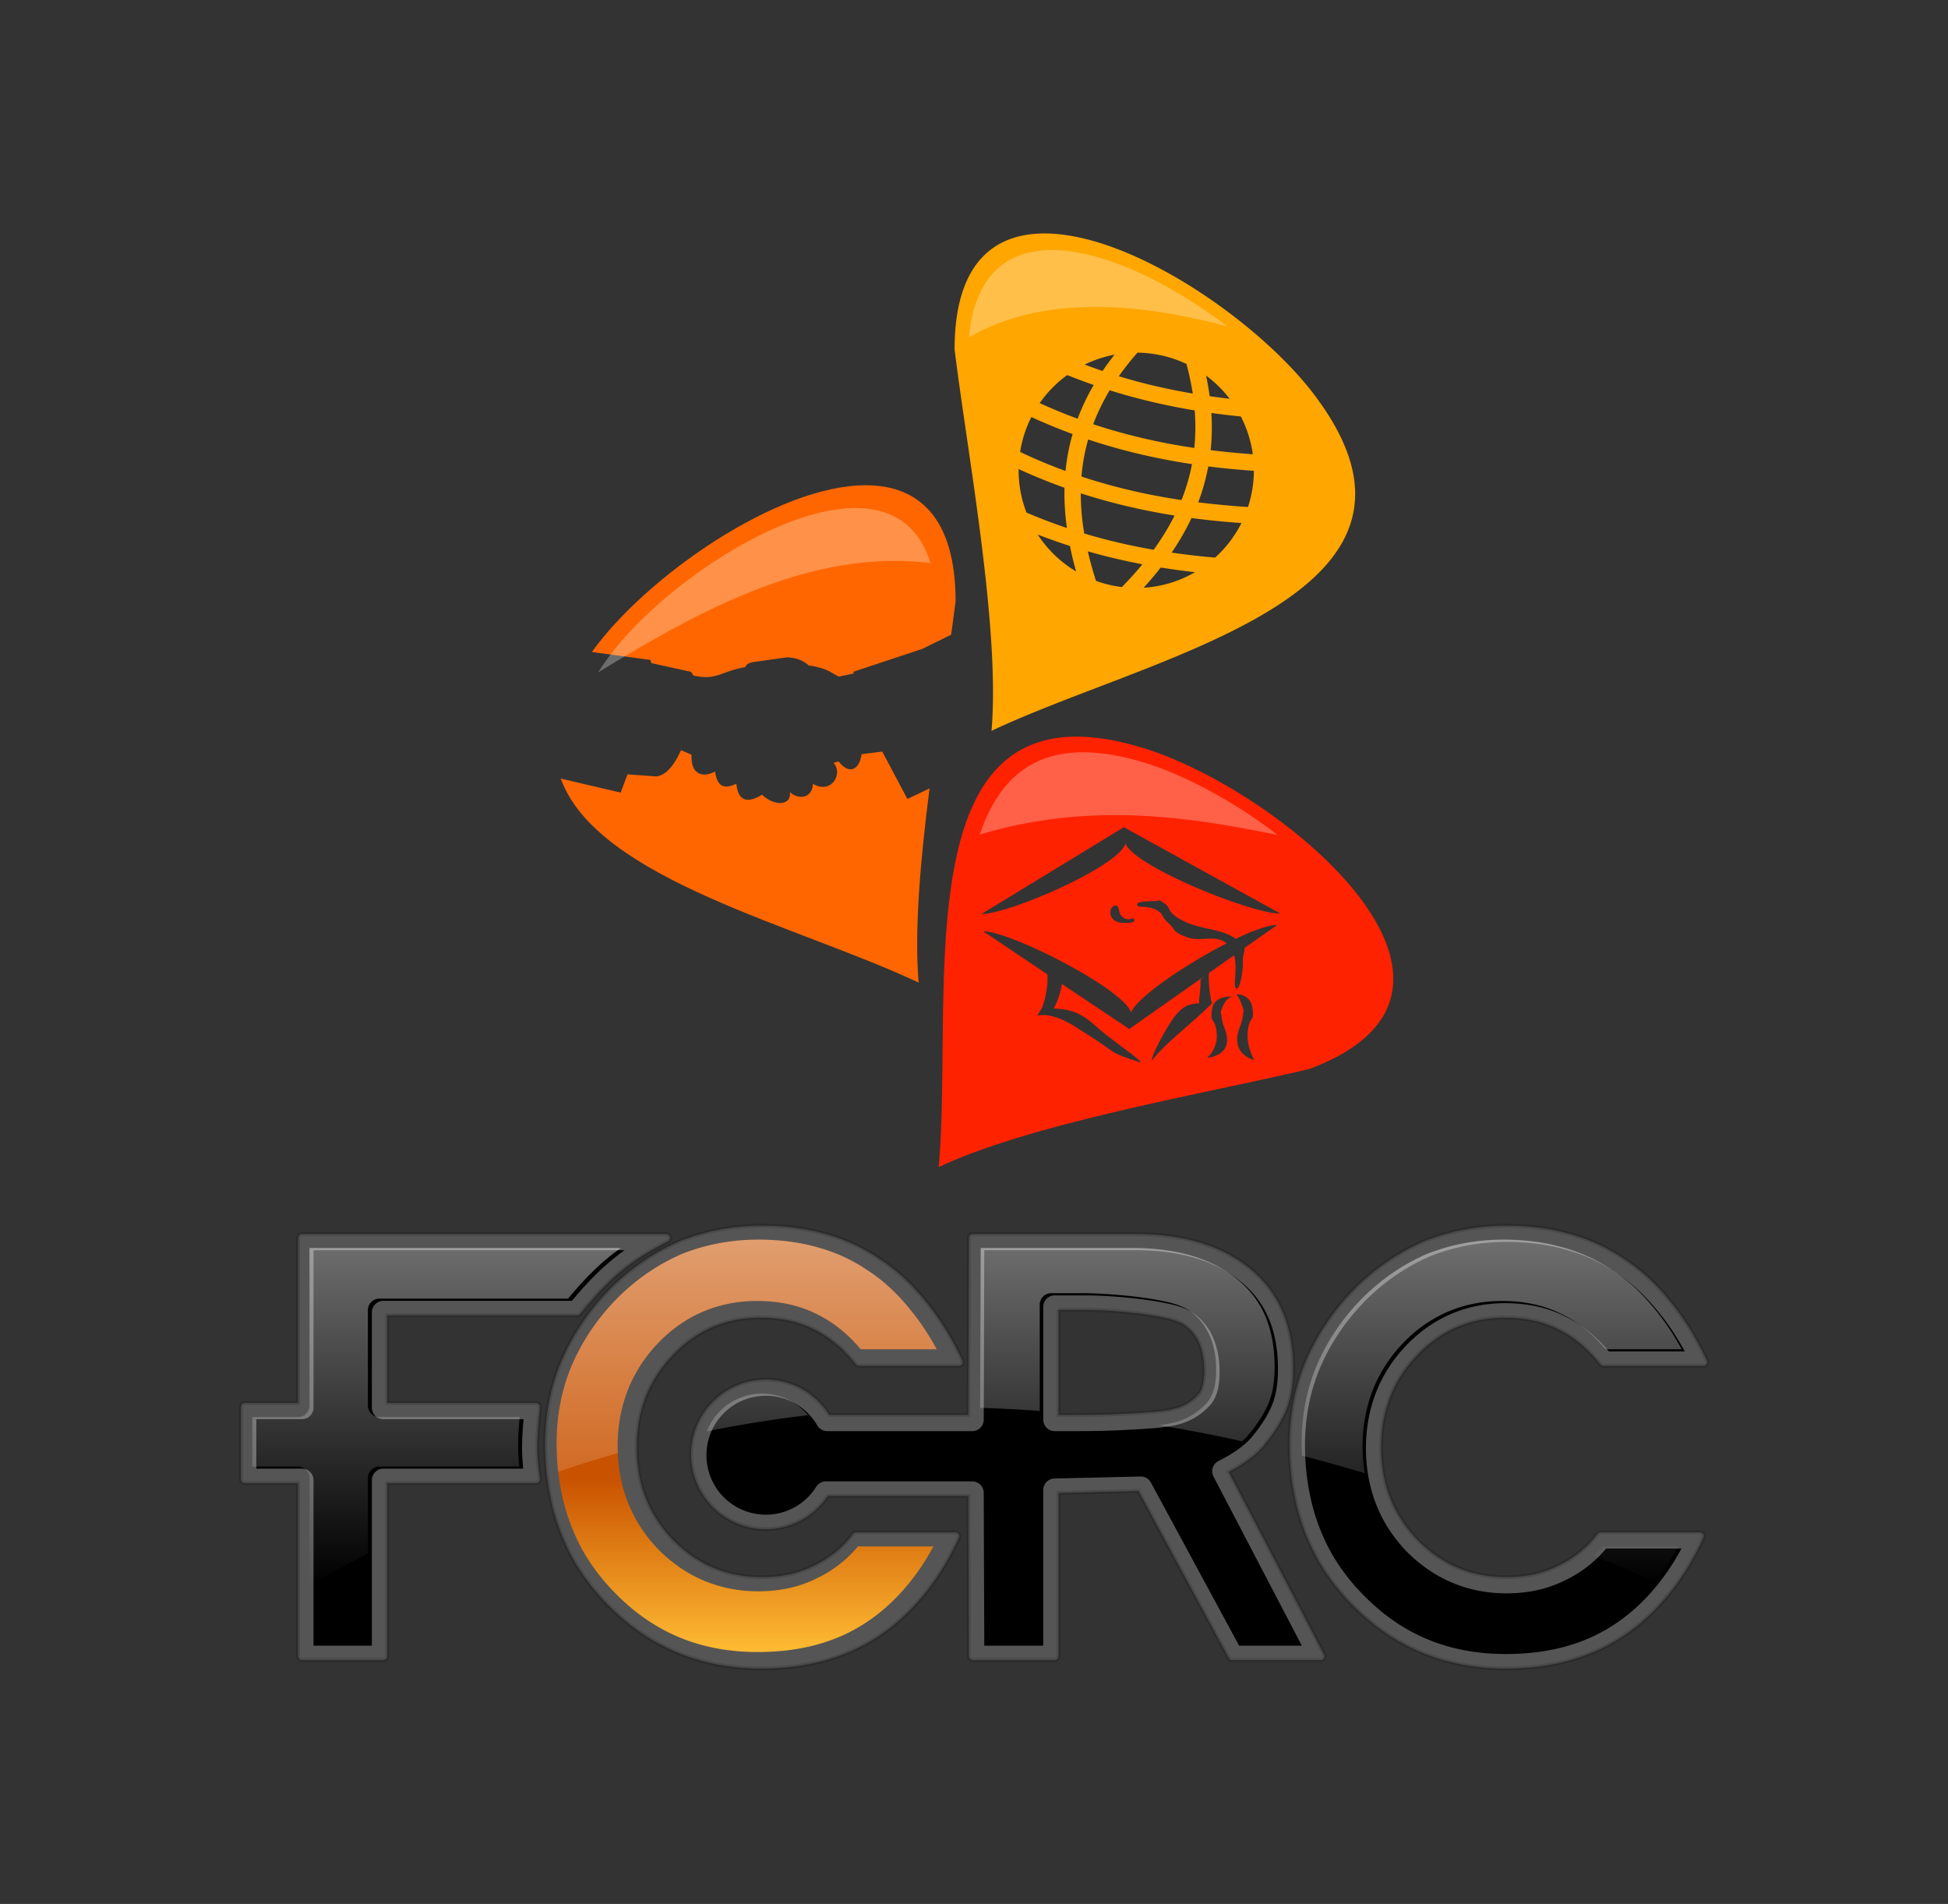 <svg xmlns="http://www.w3.org/2000/svg" viewBox="0 0 572.19 559.13"><rect x="0" y="0" width="572.19" height="559.13" fill="#333333" stroke="none"/><defs><linearGradient id="a" y2="4038.8" gradientUnits="userSpaceOnUse" x2="-32759" gradientTransform="translate(30482 -6629.2) scale(1.063)" y1="3904" x1="-32759"><stop offset="0" stop-color="#c95200"/><stop offset="1" stop-color="#ffbc33"/></linearGradient><linearGradient id="b" y2="-5670.2" gradientUnits="userSpaceOnUse" x2="-7695.5" gradientTransform="translate(3411.1 3181.9) scale(.983)" y1="-5957.9" x1="-7695.5"><stop offset="0" stop-color="#fff"/><stop offset="1" stop-color="#fff" stop-opacity="0"/></linearGradient></defs><path d="M223.786 359.938c-8.408 0-16.462 1.517-24.133 4.55a1.145 1.145 0 00-.036.023c-7.388 3.207-14.067 7.735-20.012 13.565a1.145 1.145 0 000 .012c-6.284 6.283-11.157 13.382-14.59 21.279a1.145 1.145 0 00-.01 0c-3.27 7.685-4.894 15.978-4.894 24.838 0 5.99.658 11.798 1.973 17.4a63.526 63.526 0 006.094 15.979 1.145 1.145 0 000 .011 64.025 64.025 0 0010.237 13.566v.01l.011-.01c12.177 12.517 27.32 18.832 45.192 18.832 13.57 0 25.207-3.231 34.811-9.73 4.715-3.162 9.037-7.154 12.981-11.956 3.951-4.81 7.376-10.383 10.282-16.706a1.145 1.145 0 00-1.036-1.62h-29.192a1.145 1.145 0 00-.914.452c-3.1 4.079-6.938 7.191-11.56 9.367a1.145 1.145 0 00-.036.01c-4.379 2.217-9.416 3.34-15.174 3.34-10.239 0-18.88-3.646-26.171-11.042l-.011-.011c-7.06-7.394-10.557-16.33-10.557-27.043 0-10.718 3.5-19.658 10.568-27.053 7.067-7.396 15.586-11.042 25.83-11.042 5.928 0 11.114 1.144 15.604 3.416a1.145 1.145 0 00.01 0c4.553 2.222 8.662 5.645 12.343 10.314a1.145 1.145 0 00.904.441h29.367a1.145 1.145 0 001.036-1.63c-3.127-6.652-6.738-12.47-10.854-17.445l-.012-.011c-4.05-5.018-8.467-9.082-13.234-12.188-.008-.006-.012-.017-.023-.022-4.821-3.324-10.127-5.8-15.913-7.405h-.01c-5.741-1.664-12.039-2.49-18.877-2.49zm218.665 0c-8.407 0-16.451 1.517-24.122 4.55a1.145 1.145 0 00-.034.023c-7.388 3.207-14.078 7.735-20.023 13.565a1.145 1.145 0 000 .012c-6.284 6.283-11.157 13.382-14.59 21.279a1.145 1.145 0 00-.012 0c-3.269 7.685-4.893 15.978-4.893 24.838 0 5.99.658 11.798 1.973 17.4a63.546 63.546 0 006.105 15.979 1.145 1.145 0 000 .011 63.99 63.99 0 0010.226 13.566v.01l.012-.01c12.177 12.517 27.32 18.832 45.192 18.832 13.57 0 25.207-3.231 34.811-9.73 4.714-3.162 9.047-7.153 12.992-11.956 3.95-4.81 7.376-10.383 10.282-16.706a1.145 1.145 0 00-1.036-1.62h-29.203a1.145 1.145 0 00-.914.452c-3.1 4.08-6.928 7.192-11.549 9.367a1.145 1.145 0 00-.034.01c-4.379 2.217-9.428 3.34-15.186 3.34-10.239 0-18.88-3.646-26.172-11.042l-.011-.011c-7.06-7.394-10.557-16.33-10.557-27.043 0-10.718 3.501-19.658 10.568-27.053 7.066-7.395 15.597-11.042 25.841-11.042 5.929 0 11.103 1.144 15.593 3.416a1.145 1.145 0 00.012 0c4.553 2.223 8.672 5.646 12.353 10.314a1.145 1.145 0 00.904.441h29.367a1.145 1.145 0 001.036-1.63c-3.127-6.653-6.75-12.47-10.865-17.445l-.012-.011c-4.049-5.017-8.455-9.081-13.223-12.188-.008-.006-.012-.017-.023-.022-4.822-3.325-10.138-5.8-15.924-7.405h-.011c-5.741-1.664-12.038-2.49-18.877-2.49zm-353.745 2.446a1.145 1.145 0 00-1.146 1.146v48.474H71.912a1.145 1.145 0 00-1.147 1.146v21.269a1.145 1.145 0 001.147 1.146H87.56V486.4a1.145 1.145 0 001.146 1.146h23.88a1.145 1.145 0 001.146-1.146v-50.835h43.738a1.145 1.145 0 001.135-1.3c-1.053-7.882-1.053-10.285 0-21.004a1.145 1.145 0 00-1.135-1.257h-43.738v-25.72h55.814a1.145 1.145 0 00.881-.419c8.711-10.654 14.68-15.666 25.775-21.312a1.145 1.145 0 00-.517-2.17H88.705zm197.033 0a1.145 1.145 0 00-1.147 1.146l-.165 51.98h-40.85c-3.881-6.218-10.765-10.381-18.624-10.381-12.12 0-21.974 9.854-21.974 21.973s9.856 21.962 21.974 21.962c7.6 0 14.284-3.885 18.226-9.763h41.246l.165 47.097a1.145 1.145 0 001.146 1.146h24.056a1.145 1.145 0 001.146-1.146v-47.969l23.461-.562 26.536 49.07a1.145 1.145 0 001.003.606h25.995a1.145 1.145 0 001.014-1.675l-28.012-53.612c4.685-2.443 8.317-5.167 10.755-8.264 0-.005.007-.008.011-.012 2.863-3.55 4.946-6.961 6.238-10.248a1.145 1.145 0 000-.011c1.3-3.37 1.939-7.305 1.939-11.802 0-12.45-4.118-22.245-12.31-29.048v-.011c0-.004-.007.004-.01 0-8.352-7.015-19.783-10.48-34.14-10.48h-47.682zm25.202 22.293h7.79c3.273 0 7.078.193 11.384.584 4.3.391 8.044.924 11.251 1.587a1.145 1.145 0 00.023 0c3.175.602 5.415 1.445 6.634 2.336a1.145 1.145 0 00.012.011c3.773 2.688 5.675 7.01 5.675 13.412 0 3.033-.532 5.183-1.377 6.468-2.15 2.489-4.291 3.768-7.163 4.562-2.891.8-6.539 1.058-11.395 1.345-8.178.502-12.929.529-18.832.529h-4v-30.833z" opacity=".088" stroke="#000" stroke-width="1.115" fill="#fff"/><path d="M223.786 359.938c-8.408 0-16.462 1.517-24.133 4.55a1.145 1.145 0 00-.036.023c-7.388 3.207-14.067 7.735-20.012 13.565a1.145 1.145 0 000 .012c-6.284 6.283-11.157 13.382-14.59 21.279a1.145 1.145 0 00-.01 0c-3.27 7.685-4.894 15.978-4.894 24.838 0 5.99.658 11.798 1.973 17.4a63.526 63.526 0 006.094 15.979 1.145 1.145 0 000 .011 64.025 64.025 0 0010.237 13.566v.01l.011-.01c12.177 12.517 27.32 18.832 45.192 18.832 13.57 0 25.207-3.231 34.811-9.73 4.715-3.162 9.037-7.154 12.981-11.956 3.951-4.81 7.376-10.383 10.282-16.706a1.145 1.145 0 00-1.036-1.62h-29.192a1.145 1.145 0 00-.914.452c-3.1 4.079-6.938 7.191-11.56 9.367a1.145 1.145 0 00-.036.01c-4.379 2.217-9.416 3.34-15.174 3.34-10.239 0-18.88-3.646-26.171-11.042l-.011-.011c-7.06-7.394-10.557-16.33-10.557-27.043 0-10.718 3.5-19.658 10.568-27.053 7.067-7.396 15.586-11.042 25.83-11.042 5.928 0 11.114 1.144 15.604 3.416a1.145 1.145 0 00.01 0c4.553 2.222 8.662 5.645 12.343 10.314a1.145 1.145 0 00.904.441h29.367a1.145 1.145 0 001.036-1.63c-3.127-6.652-6.738-12.47-10.854-17.445l-.012-.011c-4.05-5.018-8.467-9.082-13.234-12.188-.008-.006-.012-.017-.023-.022-4.821-3.324-10.127-5.8-15.913-7.405h-.01c-5.741-1.664-12.039-2.49-18.877-2.49zm218.665 0c-8.407 0-16.451 1.517-24.122 4.55a1.145 1.145 0 00-.034.023c-7.388 3.207-14.078 7.735-20.023 13.565a1.145 1.145 0 000 .012c-6.284 6.283-11.157 13.382-14.59 21.279a1.145 1.145 0 00-.012 0c-3.269 7.685-4.893 15.978-4.893 24.838 0 5.99.658 11.798 1.973 17.4a63.546 63.546 0 006.105 15.979 1.145 1.145 0 000 .011 63.99 63.99 0 0010.226 13.566v.01l.012-.01c12.177 12.517 27.32 18.832 45.192 18.832 13.57 0 25.207-3.231 34.811-9.73 4.714-3.162 9.047-7.153 12.992-11.956 3.95-4.81 7.376-10.383 10.282-16.706a1.145 1.145 0 00-1.036-1.62h-29.203a1.145 1.145 0 00-.914.452c-3.1 4.08-6.928 7.192-11.549 9.367a1.145 1.145 0 00-.034.01c-4.379 2.217-9.428 3.34-15.186 3.34-10.239 0-18.88-3.646-26.172-11.042l-.011-.011c-7.06-7.394-10.557-16.33-10.557-27.043 0-10.718 3.501-19.658 10.568-27.053 7.066-7.395 15.597-11.042 25.841-11.042 5.929 0 11.103 1.144 15.593 3.416a1.145 1.145 0 00.012 0c4.553 2.223 8.672 5.646 12.353 10.314a1.145 1.145 0 00.904.441h29.367a1.145 1.145 0 001.036-1.63c-3.127-6.653-6.75-12.47-10.865-17.445l-.012-.011c-4.049-5.017-8.455-9.081-13.223-12.188-.008-.006-.012-.017-.023-.022-4.822-3.325-10.138-5.8-15.924-7.405h-.011c-5.741-1.664-12.038-2.49-18.877-2.49zm-353.745 2.446a1.145 1.145 0 00-1.146 1.146v48.474H71.912a1.145 1.145 0 00-1.147 1.146v21.269a1.145 1.145 0 001.147 1.146H87.56V486.4a1.145 1.145 0 001.146 1.146h23.88a1.145 1.145 0 001.146-1.146v-50.835h43.738a1.145 1.145 0 001.135-1.3c-1.053-7.882-1.053-10.285 0-21.004a1.145 1.145 0 00-1.135-1.257h-43.738v-25.72h55.814a1.145 1.145 0 00.881-.419c8.711-10.654 14.68-15.666 25.775-21.312a1.145 1.145 0 00-.517-2.17H88.705zm197.033 0a1.145 1.145 0 00-1.147 1.146l-.165 51.98h-40.85c-3.881-6.218-10.765-10.381-18.624-10.381-12.12 0-21.974 9.854-21.974 21.973s9.856 21.962 21.974 21.962c7.6 0 14.284-3.885 18.226-9.763h41.246l.165 47.097a1.145 1.145 0 001.146 1.146h24.056a1.145 1.145 0 001.146-1.146v-47.969l23.461-.562 26.536 49.07a1.145 1.145 0 001.003.606h25.995a1.145 1.145 0 001.014-1.675l-28.012-53.612c4.685-2.443 8.317-5.167 10.755-8.264 0-.005.007-.008.011-.012 2.863-3.55 4.946-6.961 6.238-10.248a1.145 1.145 0 000-.011c1.3-3.37 1.939-7.305 1.939-11.802 0-12.45-4.118-22.245-12.31-29.048v-.011c0-.004-.007.004-.01 0-8.352-7.015-19.783-10.48-34.14-10.48h-47.682zm25.202 22.293h7.79c3.273 0 7.078.193 11.384.584 4.3.391 8.044.924 11.251 1.587a1.145 1.145 0 00.023 0c3.175.602 5.415 1.445 6.634 2.336a1.145 1.145 0 00.012.011c3.773 2.688 5.675 7.01 5.675 13.412 0 3.033-.532 5.183-1.377 6.468-2.15 2.489-4.291 3.768-7.163 4.562-2.891.8-6.539 1.058-11.395 1.345-8.178.502-12.929.529-18.832.529h-4v-30.833z" opacity=".088" stroke="#000" stroke-width="1.115" fill="#fff"/><path d="M-4324-2674.4c-21.86 0-42.598 3.911-62.465 11.744-19.12 8.317-36.357 19.998-51.864 35.207-16.414 16.429-28.998 34.809-37.92 55.306 0 .019-.01.04-.02.061 0 0 0 .011-.01.012-8.408 19.793-12.63 41.105-12.63 64.232 0 15.78 1.731 30.961 5.167 45.602 3.418 14.563 8.673 28.328 15.8 41.394a165.576 165.576 0 0026.433 35.073 9.391 9.391 0 01.04.048c31.8 32.694 70.095 48.669 116.99 48.669 35.836 0 65.53-8.41 90.003-24.969a9.391 9.391 0 01.03-.019c12.034-8.072 23.188-18.32 33.488-30.859 7.437-9.053 14.206-19.225 20.306-30.519h-61.724c-9.25 11.065-20.553 19.832-33.652 26.038v.011c-.08.04-.163.075-.244.115-14.103 7.087-30.158 10.535-47.745 10.535-31.585 0-59.563-11.82-81.964-34.557a9.391 9.391 0 01-.09-.103c-21.79-22.802-32.942-51.457-32.942-84.106s11.152-61.304 32.942-84.106c21.793-22.808 49.533-34.66 81.119-34.66 18.102 0 34.595 3.542 49.045 10.827.04.02.09.04.121.061 13.281 6.506 25.19 16.18 35.693 28.631h62.168c-6.627-12.169-13.908-23.035-21.83-32.608a9.391 9.391 0 01-.074-.09c-10.601-13.139-21.948-23.567-34.035-31.43a9.391 9.391 0 01-.219-.14c-12.305-8.497-25.808-14.784-40.684-18.91a9.391 9.391 0 01-.109-.03c-14.718-4.268-31.071-6.455-49.131-6.455z" fill="url(#a)" transform="translate(1775.021 1324.15) scale(.359)"/><path d="M442.48 364.709c-7.842 0-15.282 1.403-22.41 4.213-6.859 2.984-13.042 7.174-18.605 12.63-5.888 5.895-10.403 12.488-13.604 19.842 0 .007-.004.014-.008.022v.004c-3.016 7.1-4.531 14.746-4.531 23.043 0 5.661.62 11.107 1.854 16.36a58.971 58.971 0 005.668 14.85 59.379 59.379 0 009.483 12.582 3.37 3.37 0 01.015.018c11.408 11.729 25.147 17.46 41.97 17.46 12.857 0 23.509-3.017 32.289-8.958a3.37 3.37 0 01.011-.007c4.317-2.896 8.319-6.572 12.014-11.07 2.668-3.248 5.096-6.897 7.285-10.95h-22.144a35.344 35.344 0 01-12.073 9.342v.004l-.087.041c-5.06 2.542-10.82 3.78-17.129 3.78-11.33 0-21.368-4.24-29.404-12.398a3.37 3.37 0 01-.034-.037c-7.817-8.18-11.818-18.46-11.818-30.173 0-11.712 4.001-21.992 11.818-30.173 7.819-8.182 17.77-12.434 29.101-12.434 6.495 0 12.41 1.27 17.596 3.884l.043.022c4.764 2.334 9.037 5.804 12.805 10.272h22.302c-2.377-4.366-4.99-8.264-7.831-11.699a3.37 3.37 0 01-.027-.032c-3.803-4.714-7.874-8.455-12.21-11.276a3.37 3.37 0 01-.078-.05c-4.415-3.048-9.26-5.304-14.596-6.783a3.37 3.37 0 01-.039-.012c-5.28-1.53-11.147-2.315-17.626-2.315zM92.089 367.148v46.25a3.37 3.37 0 01-3.368 3.368H75.298v14.53H88.72a3.37 3.37 0 013.368 3.368v48.614h17.146v-48.614a3.37 3.37 0 013.368-3.368h41.091c-.488-4.703-.464-8.155.094-14.53h-41.185a3.37 3.37 0 01-3.368-3.367v-28.017a3.37 3.37 0 013.368-3.368h55.384c5.335-6.398 9.996-10.96 15.493-14.865H92.092zM289.114 367.148l-.165 49.766a3.37 3.37 0 01-3.361 3.361h-42.602a3.37 3.37 0 01-2.92-1.675c-3.021-5.2-8.623-8.705-15.097-8.705a17.406 17.406 0 00-17.455 17.455c0 9.68 7.776 17.456 17.455 17.456 6.26 0 11.702-3.28 14.789-8.2a3.37 3.37 0 012.854-1.575h42.978a3.37 3.37 0 013.361 3.36l.166 44.884h17.322v-45.723a3.37 3.37 0 013.284-3.36l25.28-.596a3.37 3.37 0 013.04 1.763l25.92 47.915h18.424l-25.951-49.665a3.37 3.37 0 011.498-4.574c4.815-2.38 8.188-4.984 10.238-7.592a3.37 3.37 0 01.023-.034c2.647-3.282 4.478-6.326 5.554-9.058 1.052-2.725 1.63-6.1 1.63-10.17 0-11.479-3.533-19.671-10.677-25.6a3.37 3.37 0 01-.023-.011c-7.36-6.184-17.603-9.422-31.24-9.422h-44.322zm20.453 13.269a3.37 3.37 0 01.231 0h8.948c3.454 0 7.372.205 11.78.606 4.406.4 8.302.938 11.715 1.642l.055.01c3.477.664 6.204 1.52 8.364 3.086.007.006.015.017.023.022 0 .004.007-.004.011 0 5.065 3.627 7.538 9.753 7.538 17.07 0 3.581-.517 6.604-2.182 9.058a3.37 3.37 0 01-.232.309c-2.664 3.104-5.861 5.028-9.432 6.017-3.57.987-7.448 1.21-12.321 1.498h-.012c-8.27.508-13.183.54-19.097.54H309.8a3.37 3.37 0 01-3.361-3.372v-33.125a3.37 3.37 0 013.13-3.361z"/><path d="M-4324-2674.4c-21.86 0-42.611 3.901-62.479 11.734-19.12 8.316-36.344 20.024-51.851 35.233-16.414 16.429-28.982 34.794-37.905 55.291 0 .02-.02.041-.03.061h-.03c-8.408 19.793-12.626 41.103-12.626 64.23 0 7.922.421 15.718 1.29 23.345a1022.992 1022.992 0 0148.749-15.236c-.07-1.9-.123-3.817-.123-5.744 0-32.65 11.14-61.3 32.928-84.103 21.795-22.808 49.539-34.65 81.124-34.65 18.103 0 34.605 3.528 49.055 10.813.04.02.09.04.124.06 13.28 6.507 25.19 16.177 35.693 28.629h62.172c-6.627-12.168-13.918-23.018-21.84-32.591a9.391 9.391 0 01-.064-.093c-10.601-13.138-21.948-23.59-34.034-31.454a9.391 9.391 0 01-.245-.123c-12.307-8.496-25.794-14.797-40.671-18.922a9.391 9.391 0 01-.122-.031c-14.719-4.268-31.058-6.45-49.117-6.45zm609.52 0c-21.86 0-42.581 3.901-62.448 11.734-19.12 8.316-36.375 20.024-51.881 35.233-16.414 16.429-28.982 34.794-37.905 55.291 0 .02-.021.041-.032.061-8.407 19.793-12.624 41.103-12.624 64.23 0 3.405.085 6.787.245 10.137 17.2 4.466 34.34 9.278 51.453 14.376-1.206-7.15-1.813-14.539-1.813-22.147 0-32.649 11.17-61.3 32.96-84.103 21.794-22.808 49.539-34.649 81.124-34.649 18.102 0 34.572 3.527 49.023 10.812.043.02.086.041.124.061 13.28 6.506 25.19 16.176 35.693 28.628h62.17c-6.625-12.169-13.886-23.018-21.808-32.591a9.391 9.391 0 01-.096-.093c-10.601-13.138-21.948-23.59-34.034-31.454a9.391 9.391 0 01-.216-.123c-12.306-8.496-25.824-14.797-40.7-18.922a9.391 9.391 0 01-.096-.03c-14.718-4.269-31.087-6.452-49.147-6.452zm-976.65 6.82v128.92a9.391 9.391 0 01-9.4 9.399h-37.413v40.485h37.413a9.391 9.391 0 019.4 9.4v87.758a1267.238 1267.238 0 0147.796-26.11v-61.649a9.391 9.391 0 019.368-9.4h114.54c-1.361-13.11-1.309-22.716.245-40.484h-114.79a9.391 9.391 0 01-9.368-9.4v-78.083a9.391 9.391 0 019.368-9.4h154.38c14.87-17.834 27.865-30.55 43.189-41.436h-254.74zm549.19 0l-.43 130.79a1044.94 1044.94 0 0148.718 2.518v-86.96a9.391 9.391 0 019.399-9.369h24.912c9.626 0 20.549.573 32.837 1.69 12.28 1.116 23.139 2.616 32.652 4.576.053.011.106.02.154.031 9.692 1.85 17.294 4.233 23.313 8.601.02.015.042.046.064.062 0 .011.02-.01.032 0 14.119 10.11 21.012 27.184 21.012 47.581 0 9.982-1.44 18.408-6.082 25.25a9.391 9.391 0 01-.645.86c-7.426 8.654-16.338 14.016-26.294 16.772-4.408 1.22-9 1.994-13.914 2.58 22.827 3.731 45.546 8.144 68.192 13.148 2.514-2.248 4.665-4.517 6.45-6.789a9.391 9.391 0 01.064-.092c7.38-9.15 12.482-17.605 15.481-25.219 2.933-7.598 4.547-17.036 4.547-28.382 0-31.995-9.85-54.83-29.765-71.356a9.391 9.391 0 01-.032-.03c-20.516-17.239-49.1-26.264-87.114-26.264h-123.544zm-178.8 119.15c-20.691 0-38.242 12.757-45.308 30.87a966.249 966.249 0 0182.813-13.208c-8.909-10.79-22.349-17.662-37.505-17.662zm687.91 125.02a100.076 100.076 0 01-7.004 7.556 2656.258 2656.258 0 0149.793 21.226c6.893-8.619 13.202-18.194 18.922-28.782h-61.712z" opacity=".435" fill="url(#b)" transform="translate(1775.021 1324.15) scale(.359)"/><path d="M306.657 68.56c-15.198.058-26.248 9.28-26.267 34.048 3.806 30.85 13.439 81.813 10.852 112.02 47.502-22.48 138.313-39.276 95.765-97.4-15.636-21.651-54.157-48.765-80.35-48.669zm27.456 35.001c2.492.029 5.029.336 7.556.93a34.651 34.651 0 016.838 2.389 79.463 79.463 0 011.839 8.688c-7.204-1.22-14.434-2.863-21.705-5.078a79.32 79.32 0 015.471-6.929zm-6.727.594a78.14 78.14 0 00-3.531 4.788 158.947 158.947 0 01-5.247-1.884 34.563 34.563 0 018.778-2.903zm-13.901 5.987a163.546 163.546 0 007.769 2.915 64.449 64.449 0 00-4.72 9.91 157.92 157.92 0 01-11.143-4.585 34.5 34.5 0 018.094-8.24zm40.775.157a34.56 34.56 0 016.917 6.805c-1.95-.225-3.908-.482-5.863-.762a78.38 78.38 0 00-1.054-6.043zm-28.307 4.316c8.196 2.579 16.529 4.512 24.966 5.909a60.933 60.933 0 01-.112 11.02c-9.84-1.457-19.732-3.656-29.697-6.973 1.25-3.325 2.851-6.641 4.843-9.955zm29.866 6.66c2.875.404 5.756.741 8.654 1.03a34.56 34.56 0 013.52 11.1c-4.118-.3-8.254-.696-12.387-1.21.37-3.516.457-7.145.213-10.92zm-52.873 1.199c4 1.844 8.036 3.498 12.108 4.989a61.148 61.148 0 00-2.074 10.852 157.933 157.933 0 01-13.341-5.594 34.53 34.53 0 013.307-10.247zm16.682 6.592c9.977 3.326 20.157 5.67 30.494 7.231a56.846 56.846 0 01-3.083 10.55c-9.733-1.45-19.518-3.639-29.373-6.906a56.732 56.732 0 011.962-10.875zm35.28 7.904c4.439.566 8.906.984 13.398 1.289a34.696 34.696 0 01-.92 7.77c-.229.974-.501 1.924-.807 2.858a247.383 247.383 0 01-14.63-1.368 61.113 61.113 0 002.96-10.55zm-55.706.773a161.734 161.734 0 0013.475 5.493c-.093 3.92.16 7.858.707 11.817a158.033 158.033 0 01-11.873-4.53 34.35 34.35 0 01-2.31-12.78zm18.263 7.13c9.027 2.918 18.213 5.045 27.534 6.525-1.739 3.495-3.804 6.834-6.133 10.045a174.18 174.18 0 01-20.393-4.775c-.657-3.938-1.014-7.867-1.009-11.794zm32.522 7.254a226.2 226.2 0 0014.664 1.469 34.367 34.367 0 01-7.747 10.157 226.03 226.03 0 01-12.758-1.469 73.573 73.573 0 005.841-10.157zm-45.17 4.854a165.233 165.233 0 009.462 3.352c.5 2.485 1.101 4.98 1.805 7.478a34.5 34.5 0 01-11.267-10.83zm14.709 4.933a182.356 182.356 0 0016.032 3.8 108.05 108.05 0 01-6.02 6.682 34.829 34.829 0 01-3.7-.65 34.8 34.8 0 01-3.912-1.166 108.254 108.254 0 01-2.4-8.666zm21.413 4.742c3.345.54 6.712 1.002 10.09 1.38a34.524 34.524 0 01-15.112 4.573 101.565 101.565 0 005.022-5.953z" fill="#ffa600"/><path d="M254.423 142.5c-26.193-.1-64.715 27.015-80.349 48.667-.074.1-.14.203-.213.303l17.153 2.332.302.93 11.67 2.568.696 1.087c6.786 1.554 7.909-1.197 15.247-2.489.375-1.204 1.902-1.45 3.498-1.637l8.867-1.244c1.78.175 4.06.42 6.301 2.41 5.424.778 6.423 2.115 8.79 3.274l4.44-.942-.236-.46 20.381-6.77 8.408-4.126c.479-3.443.932-6.773 1.312-9.855-.019-24.769-11.069-33.99-26.267-34.047zm-54.393 77.816c-2.197 4.929-4.62 7.334-7.231 7.702l-8.476-.617-2.018 5.36-17.59-4.115c10.698 29.672 69.853 43.229 105.125 59.922-1.32-15.418.548-36.245 3.195-57.042l-6.502 3.106-7.389-13.924-6.065.773c-.661 4.632-3.621 6.16-6.771 2.108l-1.48.46c2.884 2.93-.452 9.377-6.065 6.143-.036 3.936-3.9 4.991-6.76 2.422.596 4.006-4.519 4.258-8.173.773-4.45 2.707-7.035 1.772-7.545-3.195-2.834 1.186-5.463 1.738-6.256-3.61-3.72 1.95-7.22.793-6.883-4.944l-3.117-1.323z" fill="#f60"/><path d="M316.415 216.33c-49.174-.217-36.546 78.954-40.675 126.402 27.422-12.933 78.556-21.627 108.802-28.79 63.226-23.511-10.126-83.614-50.796-94.878-6.496-1.845-12.245-2.713-17.331-2.736zm13.7 26.592l45.978 25.36c-8.486.107-43.205-13.963-45.519-20.606-1.585 6.567-33.747 20.609-42.332 20.774l41.873-25.528zm10.494 21.447c.105-.008.21.165 1.244.796 2.362 1.44.518 2.69 5.763 5.291 5.244 2.602 10.85 2.161 15.213 5.124.06.041.11.071.168.112 5.194-2.48 9.707-4.101 12.186-4.07l-9.641 6.771c.161.942-.493 1.876-.47 3.902.04 3.643-1.045 9.008-2.086 7.848-.813-.907.58-5.747-.493-9.597l-7.377 5.18c-.046.481-.31 3.827.84 8.957-5.432 5.535-13.762 11.712-17.533 16.682-.76-.11 3.195-7.93 6.009-12.007 3.066-4.442 5.236-4.444 7.859-4.776-.276-.664.463-4.028.325-6.906l1.267-1.087-22.175 15.594-19.844-13.24c-.243 2.934-1.904 6.511-2.354 7.186 4.303.34 7.338.67 12.366 5.213 4.616 4.17 14.25 10.526 13.005 10.64-10.388-3.446-5.445-2.048-17.22-9.294-12.909-8.832-14.718-1.133-11.548-6.794 1.919-5.33 1.572-9.31 1.525-9.765l-18.87-12.664c8.584.165 41.87 17.368 43.451 23.935 1.52-4.366 15.964-14.178 28.095-20.37-3.461-2.78-7.495-.262-11.67-1.805-4.444-1.641-3.207-2.157-5.449-4.16-2.242-2-1.238-2.563-3.52-3.845-2.282-1.28-5.245-.637-5.606-1.278-.36-.64.316-1.289 4.16-1.289 2.161 0 2.308-.304 2.444-.314zm-13.016 1.558c1.025-.088 1.023 1.49 1.334 2.298.573 1.314 2.243 2.182 3.599 1.525 1.008-.19.84 1.287-.101 1.031a.797.797 0 00-.381.247c-1.737-.024-3.813.277-5.124-1.143-1.025-.995-1.09-2.998.168-3.812.192-.088.359-.133.505-.146zm35.65 26.054c.806 0 4.067.246 4.63 4.014.674 4.507-.94 2.092-1.367 7.04-.4 4.644 1.928 8.251 1.928 8.251s-7.193-1.547-4.406-9.293c.635-1.764.718-1.438 1.278-5.28-1.497-4.816-2.322-4.64-2.242-4.72 0 0 .065-.012.18-.012zm-2.006.695c.52-.009.863.034.863.034.08.08-2.023-.41-3.52 4.406.56 3.843.643 3.517 1.278 5.28 2.788 7.747-5.28 8.252-5.28 8.252s3.203-2.565 2.802-7.21c-.426-4.947-2.041-2.544-1.368-7.05.483-3.23 3.664-3.685 5.225-3.712z" fill="#f20"/><path d="M308.846 73.44c-12.85.048-22.52 7.114-24.24 25.627 19.399-11.17 45.177-11.406 75.864-3.222-16.305-12.458-36.24-22.463-51.624-22.405zM251.41 149.208c-23.779-.09-58.746 24.526-72.941 44.18a76.406 76.406 0 00-2.809 4.105c31.731-19.495 63.721-36.24 97.662-32.14-3.55-11.506-11.7-16.107-21.913-16.146zM317.743 220.922c-16.259.156-25.108 9.824-29.966 24.171 31.727-9.502 60.084-5.511 87.528.125-13.251-10.215-28.674-18.37-40.908-21.759-6.273-1.78-11.795-2.584-16.654-2.537z" opacity=".283" fill="#fff"/></svg>